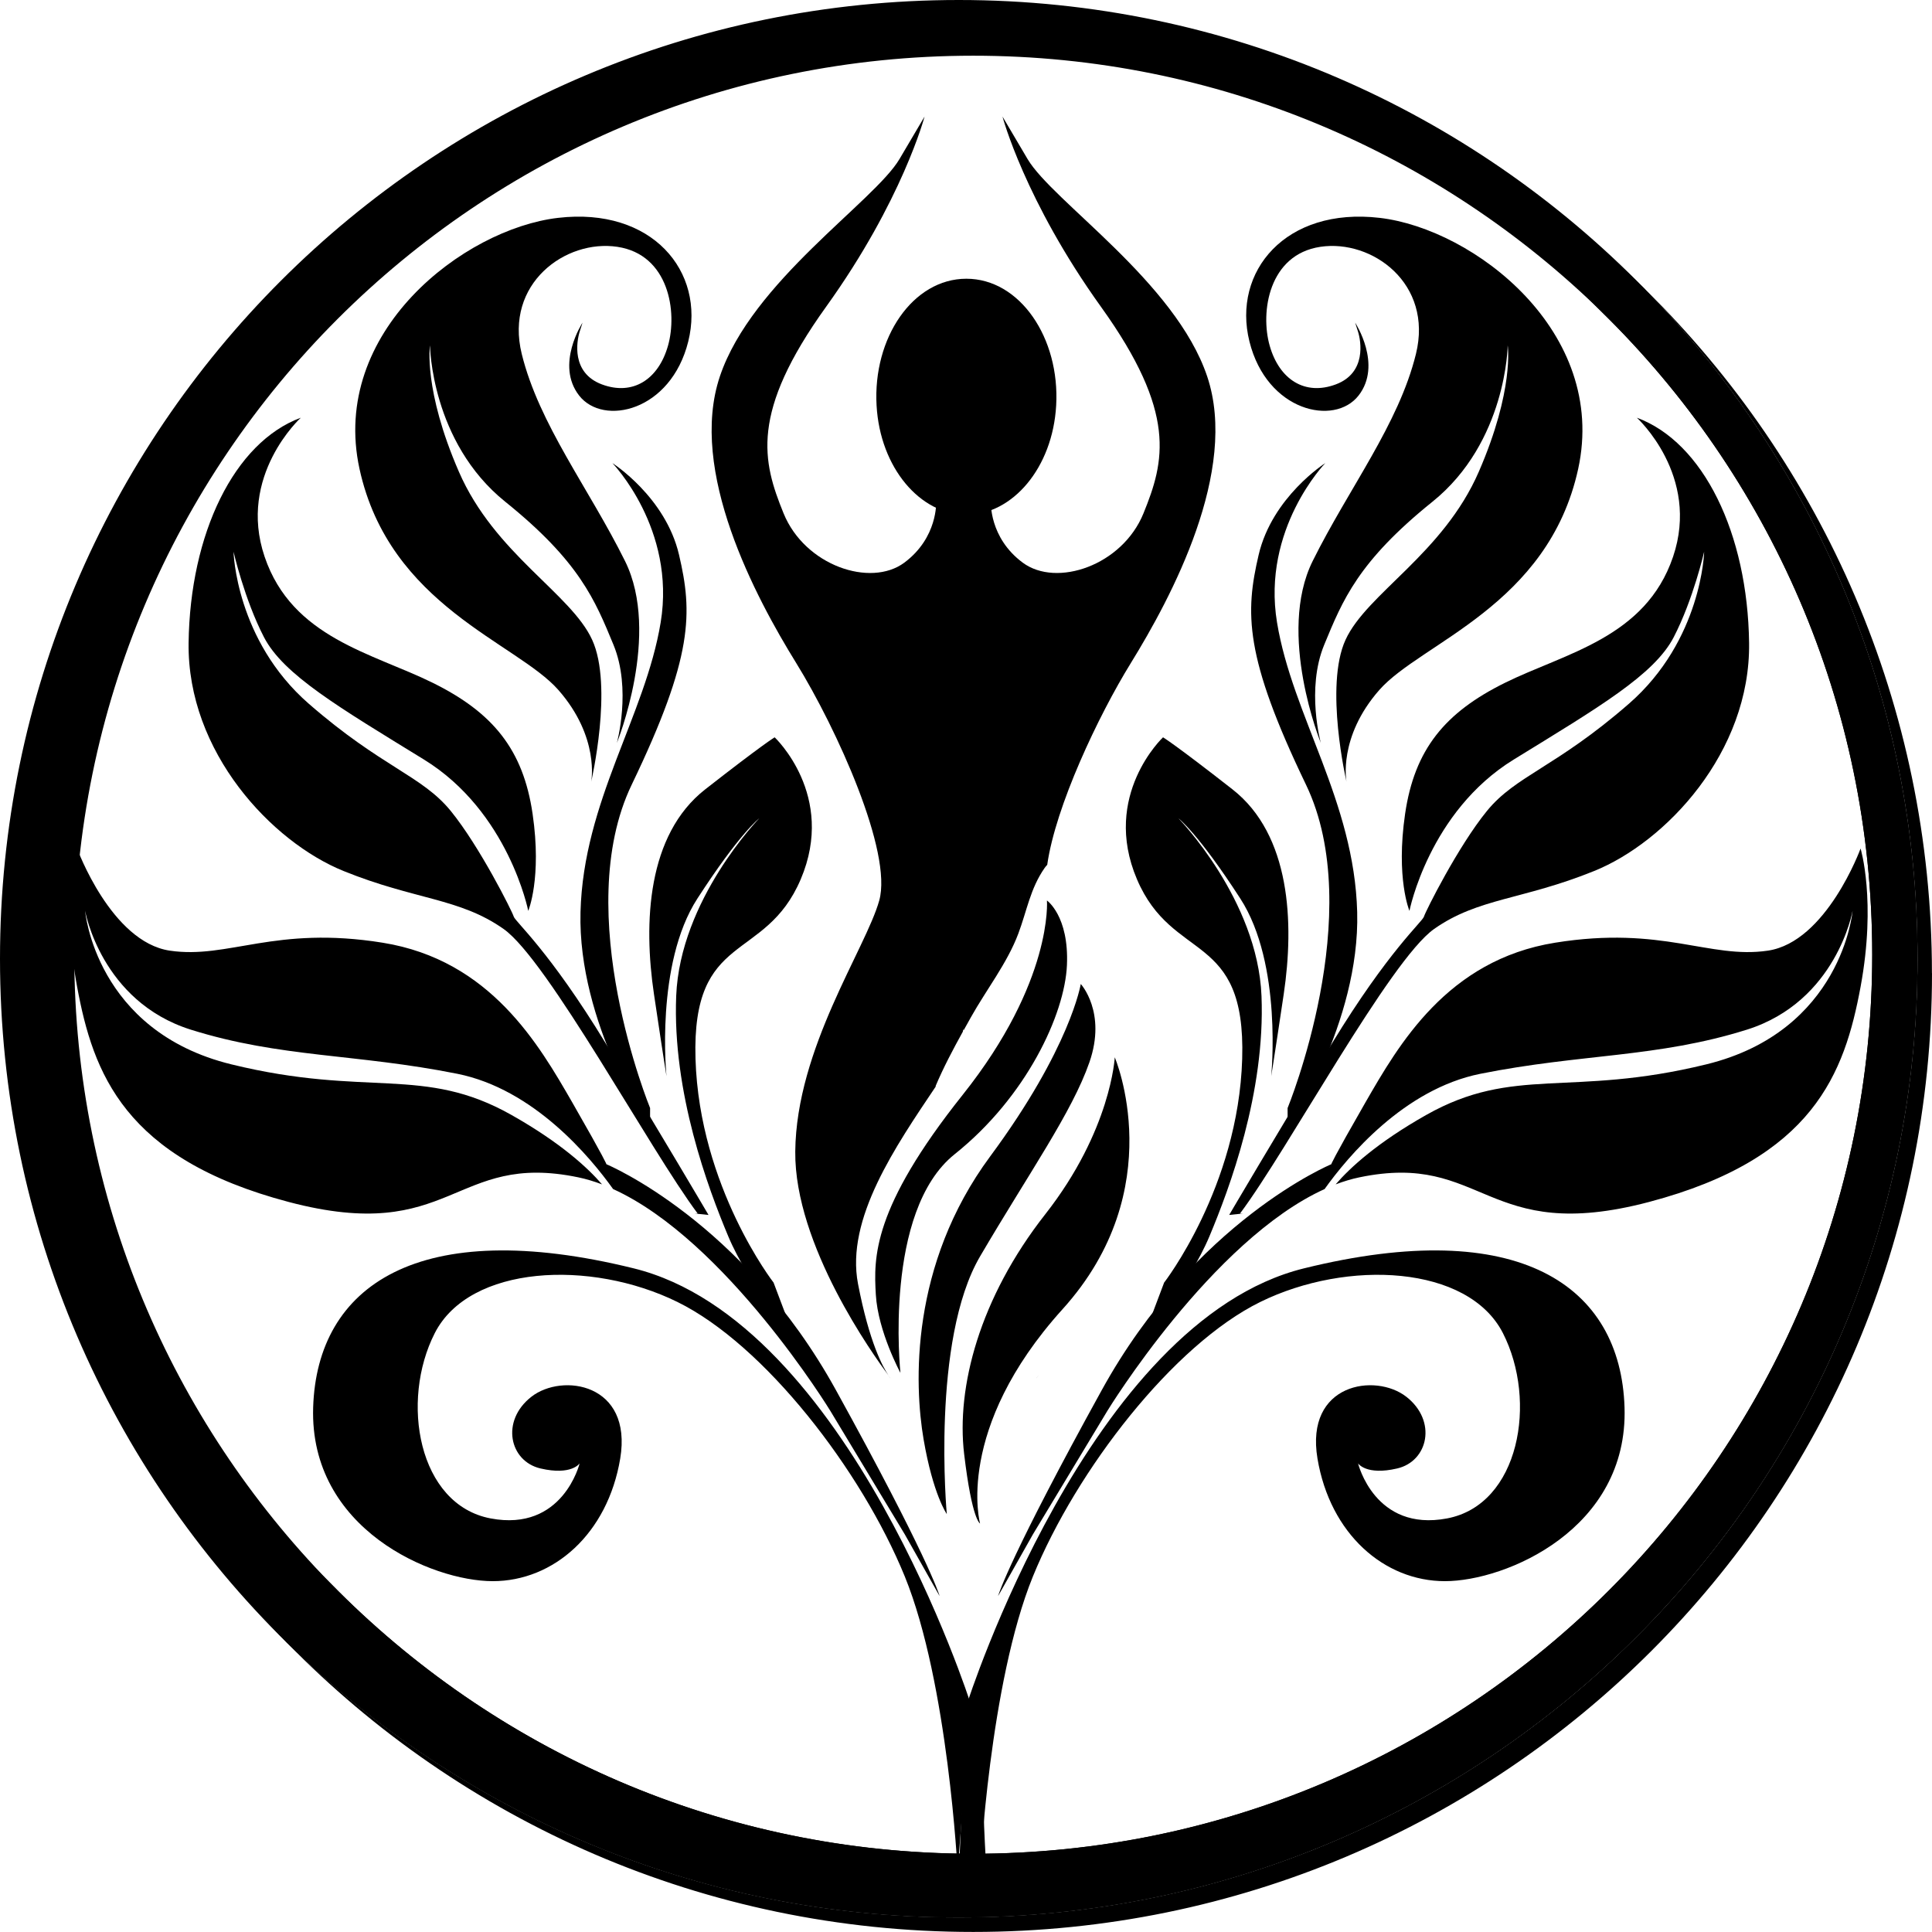 <svg xmlns="http://www.w3.org/2000/svg" id="Layer_1" viewBox="0 0 285.09 285.08"><path d="M131.05,202.93c.23.33.36.47.36.47,0,0-.13-.16-.36-.47Z"></path><path d="M153.26,202.93c-.23.31-.36.47-.36.47,0,0,.13-.14.36-.47Z"></path><path d="M138.05,160.28c1.17-2.76,2.57-5.41,4.02-8.03.03-.13.06-.26.09-.4,0,.06.03.12.04.18.36-.65.72-1.3,1.08-1.94,2.25-4.02,5.36-7.99,6.98-12.31,1.28-3.4,1.76-6.66,3.9-9.72.11-.16.24-.31.37-.44,1.22-8.62,7.52-21.97,12.34-29.78,5.98-9.69,15.96-28.35,11.26-42.31-4.7-13.96-22.8-25.79-26.5-32.06l-3.7-6.27s3.28,12.39,14.53,28.07c11.26,15.67,9.4,22.8,6.27,30.49-3.13,7.69-12.82,10.97-17.81,7.27-4.99-3.7-4.7-8.98-4.7-8.98l-3.25-.29v-.14l-.79.07-.79-.07v.14l-3.25.29s.28,5.27-4.7,8.98c-4.99,3.7-14.67.43-17.81-7.27-3.13-7.69-4.99-14.82,6.27-30.49,11.26-15.67,14.53-28.07,14.53-28.07l-3.7,6.27c-3.7,6.27-21.8,18.09-26.5,32.06-4.7,13.96,5.27,32.63,11.26,42.31,5.98,9.69,14.25,27.92,12.25,35.05-1.99,7.12-12.25,21.8-12.39,37.04-.13,13.8,11.54,30.06,13.75,33.01-.81-1.18-2.82-4.82-4.49-13.49-1.85-9.61,5.58-20.34,11.49-29.15l-.05-.02Z"></path><path d="M155.85,59.84c-.52,9.19-6.44,16.12-13.25,16.12s-12.73-6.93-13.25-16.12c-.57-9.98,5.35-18.71,13.25-18.71s13.82,8.74,13.25,18.71Z"></path><path d="M154.49,132.88s.93,11.9-12.43,28.67-13.14,24.04-12.82,29.49,3.63,11.54,3.63,11.54c0,0-2.56-23.83,8.01-32.27s16.24-20.62,16.56-27.89c.32-7.27-2.96-9.55-2.96-9.55h.01Z"></path><path d="M159.48,145.2s-1.5,9.4-13.36,25.43c-11.86,16.03-11.22,33.66-9.83,41.78s3.42,11.01,3.42,11.01c0,0-2.35-25.64,4.92-38.04,7.27-12.39,13.57-21.26,16.13-28.64s-1.28-11.54-1.28-11.54h0Z"></path><path d="M164.5,155.99s-.53,10.79-10.26,23.19c-9.72,12.39-13.14,25.54-11.97,35.37s2.35,10.26,2.35,10.26c0,0-3.85-13.89,12.18-31.63,16.03-17.74,7.69-37.18,7.69-37.18h0Z"></path><path d="M143.23,251.41s-17.95-56.42-49.72-64.25c-31.77-7.84-46.73,2.56-47.3,20.52-.57,17.95,17.52,25.64,26.5,25.64s16.95-6.98,18.81-18.09c1.85-11.11-8.55-12.68-13.11-9.12s-3.24,9.51,1.35,10.58c4.59,1.07,5.77-.75,5.77-.75,0,0-2.46,10.15-13.14,8.12-10.69-2.03-13.36-17.31-8.23-27.35,5.13-10.04,22.97-10.9,35.8-4.59,12.82,6.3,27.14,24.79,33.55,40.5s7.8,43.49,7.8,43.49l1.92-24.68v-.02Z"></path><path d="M138.63,235.48l-5.12-9.07-11.01-18.26s-15.38-25.14-32.03-32.69c-3.4-4.76-11.71-14.75-22.99-17.01-14.96-2.99-26.07-2.35-39.32-6.51-13.25-4.17-15.6-17.53-15.6-17.53,0,0,1.5,17.74,21.59,22.65,20.09,4.92,28.32.11,41.35,7.48,7.2,4.07,11.2,7.75,13.34,10.23-1.17-.44-2.34-.8-3.51-1.04-18.49-3.85-18.49,10.04-42.75,3.63-24.26-6.41-28.84-19.02-31.2-31.74-2.35-12.71,0-20.41,0-20.41,0,0,5.02,13.79,13.68,15.07,8.65,1.28,15.49-3.74,31.41-1.17,15.92,2.56,23.08,15.07,28,23.61,4.91,8.55,5.02,9.08,5.02,9.08,0,0,20.09,8.34,33.87,33.34,13.36,24.22,15.18,30,15.28,30.33h0Z"></path><path d="M102.95,179.07c-7.05-9.4-22.12-37.4-28.64-41.99-6.52-4.59-13.04-4.27-23.61-8.55s-23.08-17.52-22.87-33.66c.21-16.13,6.73-29.6,16.56-33.23,0,0-9.4,8.55-5.34,20.52,4.06,11.97,15.92,14.21,24.79,18.59s13.36,9.83,14.75,19.34-.64,14.32-.64,14.32c0,0-2.89-14.64-15.39-22.33s-20.73-12.5-23.61-18.06-4.49-12.61-4.49-12.61c0,0,.32,13.04,11.11,22.44s16.67,10.58,20.94,15.81c4.27,5.24,9.08,14.85,9.3,15.6s5.24,5.02,13.57,18.7,15.17,25.32,15.17,25.32l-2.03-.21"></path><path d="M114.17,189.29s-10.97-14.1-11.54-33.05,10.26-14.1,15.53-26.5c5.27-12.39-3.85-20.94-3.85-20.94,0,0-1.71,1-10.26,7.69-8.55,6.7-9.12,19.66-7.55,30.2s1.85,12.11,1.85,12.11c0,0-1.71-16.53,4.56-26.21,6.27-9.69,9.12-11.83,9.12-11.83,0,0-11.68,11.97-12.25,26.21-.57,14.25,4.7,28.35,7.69,35.48,2.99,7.12,9.97,15.53,9.97,15.53l-3.28-8.69h.01Z"></path><path d="M95.93,163.51s-11.83-28.78-2.71-47.73,8.98-25.36,6.98-33.91c-1.99-8.55-9.83-13.53-9.83-13.53,0,0,9.4,9.69,7.12,23.51s-11.4,26.36-11.83,42.74c-.43,16.38,10.26,32.2,10.26,32.2"></path><path d="M91.02,109.65s6.55-16.1,1.21-26.86-12.68-20.16-15.24-30.56c-2.56-10.4,6.48-16.95,14.1-15.81,7.62,1.14,8.9,9.62,7.48,14.6-1.42,4.99-5.2,7.41-9.76,5.7-4.56-1.71-3.7-6.41-3.28-7.76l.43-1.35s-4.06,6.2-.5,10.76,13.53,2.35,16.1-7.98c2.56-10.33-5.34-19.87-19.23-18.24-13.89,1.63-33.69,16.81-29.28,37.04,4.42,20.23,23.22,25.64,29.35,32.63,6.13,6.98,4.84,13.53,4.84,13.53,0,0,3.28-14.1.14-20.94-3.13-6.84-14.39-12.68-19.66-24.79s-4.27-18.66-4.27-18.66c0,0,.14,14.25,11.11,23.08,10.97,8.83,13.25,14.53,15.96,21.09,2.71,6.55.5,14.53.5,14.53h0Z"></path><path d="M142.7,251.41s17.95-56.42,49.72-64.25c31.77-7.84,46.73,2.56,47.3,20.52s-17.52,25.64-26.5,25.64-16.95-6.98-18.81-18.09,8.55-12.68,13.11-9.12,3.24,9.51-1.35,10.58-5.77-.75-5.77-.75c0,0,2.46,10.15,13.14,8.12,10.69-2.03,13.36-17.31,8.23-27.35-5.13-10.04-22.97-10.9-35.8-4.59-12.82,6.3-27.14,24.79-33.55,40.5s-7.8,43.49-7.8,43.49l-1.92-24.68v-.02Z"></path><path d="M147.3,235.48l5.12-9.07,11.01-18.26s15.38-25.14,32.03-32.69c3.4-4.76,11.71-14.75,22.99-17.01,14.96-2.99,26.07-2.35,39.32-6.51,13.25-4.17,15.6-17.53,15.6-17.53,0,0-1.5,17.74-21.59,22.65-20.09,4.92-28.32.11-41.35,7.48-7.2,4.07-11.2,7.75-13.34,10.23,1.17-.44,2.34-.8,3.51-1.04,18.49-3.85,18.49,10.04,42.75,3.63,24.26-6.41,28.84-19.02,31.2-31.74,2.35-12.71,0-20.41,0-20.41,0,0-5.02,13.79-13.68,15.07-8.65,1.28-15.49-3.74-31.41-1.17-15.92,2.56-23.08,15.07-28,23.61-4.91,8.55-5.02,9.08-5.02,9.08,0,0-20.09,8.34-33.87,33.34-13.36,24.22-15.18,30-15.28,30.33h.01Z"></path><path d="M182.98,179.07c7.05-9.4,22.12-37.4,28.64-41.99,6.52-4.59,13.04-4.27,23.61-8.55,10.58-4.27,23.08-17.52,22.87-33.66s-6.73-29.6-16.56-33.23c0,0,9.4,8.55,5.34,20.52s-15.92,14.21-24.79,18.59c-8.87,4.38-13.36,9.83-14.75,19.34s.64,14.32.64,14.32c0,0,2.89-14.64,15.39-22.33s20.73-12.5,23.61-18.06,4.49-12.61,4.49-12.61c0,0-.32,13.04-11.11,22.44s-16.67,10.58-20.94,15.81-9.08,14.85-9.3,15.6-5.24,5.02-13.57,18.7c-8.33,13.68-15.17,25.32-15.17,25.32l2.03-.21"></path><path d="M171.76,189.29s10.97-14.1,11.54-33.05-10.26-14.1-15.53-26.5c-5.27-12.39,3.85-20.94,3.85-20.94,0,0,1.71,1,10.26,7.69,8.55,6.7,9.12,19.66,7.55,30.2s-1.85,12.11-1.85,12.11c0,0,1.71-16.53-4.56-26.21-6.27-9.69-9.12-11.83-9.12-11.83,0,0,11.68,11.97,12.25,26.21.57,14.25-4.7,28.35-7.69,35.48s-9.97,15.53-9.97,15.53l3.28-8.69h0Z"></path><path d="M190,163.51s11.83-28.78,2.71-47.73-8.98-25.36-6.98-33.91,9.83-13.53,9.83-13.53c0,0-9.4,9.69-7.12,23.51s11.4,26.36,11.83,42.74c.43,16.38-10.26,32.2-10.26,32.2"></path><path d="M194.91,109.65s-6.55-16.1-1.21-26.86,12.68-20.16,15.24-30.56c2.56-10.4-6.48-16.95-14.1-15.81-7.62,1.14-8.9,9.62-7.48,14.6,1.42,4.99,5.2,7.41,9.76,5.7s3.7-6.41,3.28-7.76l-.43-1.35s4.06,6.2.5,10.76-13.53,2.35-16.1-7.98,5.34-19.87,19.23-18.24c13.89,1.63,33.69,16.81,29.28,37.04-4.42,20.23-23.22,25.64-29.35,32.63-6.13,6.98-4.84,13.53-4.84,13.53,0,0-3.28-14.1-.14-20.94s14.39-12.68,19.66-24.79,4.27-18.66,4.27-18.66c0,0-.14,14.25-11.11,23.08s-13.25,14.53-15.96,21.09c-2.71,6.55-.5,14.53-.5,14.53h0Z"></path><path d="M242.79,42.72s-.06-.05-.08-.08C217.18,17.59,182.19,2.13,143.61,2.13,65.48,2.13,2.13,65.47,2.13,143.61c0,38.41,15.31,73.26,40.16,98.75.03.03.06.06.08.08,25.53,25.05,60.51,40.5,99.09,40.5,78.14,0,141.48-63.34,141.48-141.47,0-38.42-15.31-73.26-40.16-98.75h0ZM143.61,273.54c-37.15,0-70.72-15.27-94.8-39.87l-.12-.12c-23.34-23.91-37.73-56.61-37.73-92.67,0-73.27,59.38-132.66,132.65-132.66,36.07,0,68.76,14.39,92.67,37.73.04.04.08.08.12.12,24.6,24.08,39.87,57.66,39.87,94.81,0,73.26-59.39,132.66-132.66,132.66h0Z"></path><path d="M285.09,143.61c0,78.14-63.35,141.47-141.48,141.47-39.67,0-75.53-16.33-101.23-42.64,25.53,25.05,60.51,40.5,99.09,40.5,78.14,0,141.48-63.34,141.48-141.47,0-38.42-15.31-73.26-40.16-98.75,26.11,25.67,42.29,61.39,42.29,100.89h0Z"></path><path d="M242.79,42.72s-.06-.05-.08-.08C217.01,16.33,181.15,0,141.47,0,63.35,0,0,63.34,0,141.47c0,39.5,16.19,75.21,42.29,100.89.03.03.06.06.08.08,25.53,25.05,60.51,40.5,99.09,40.5,78.14,0,141.48-63.34,141.48-141.47,0-38.42-15.31-73.26-40.16-98.75h0ZM143.61,273.54c-37.15,0-70.72-15.27-94.8-39.87l-.12-.12c-24.6-24.08-39.87-57.66-39.87-94.81C8.82,65.48,68.21,6.09,141.47,6.09c37.15,0,70.73,15.27,94.81,39.87.04.04.08.08.12.12,24.6,24.08,39.87,57.66,39.87,94.81,0,73.26-59.39,132.66-132.66,132.66h0Z"></path><path d="M145.02,275.63h-3.49l.93-21.7s2.71,2.25,2.71,4.73v8.99c0,1.71.31,7.13.31,7.13"></path></svg>